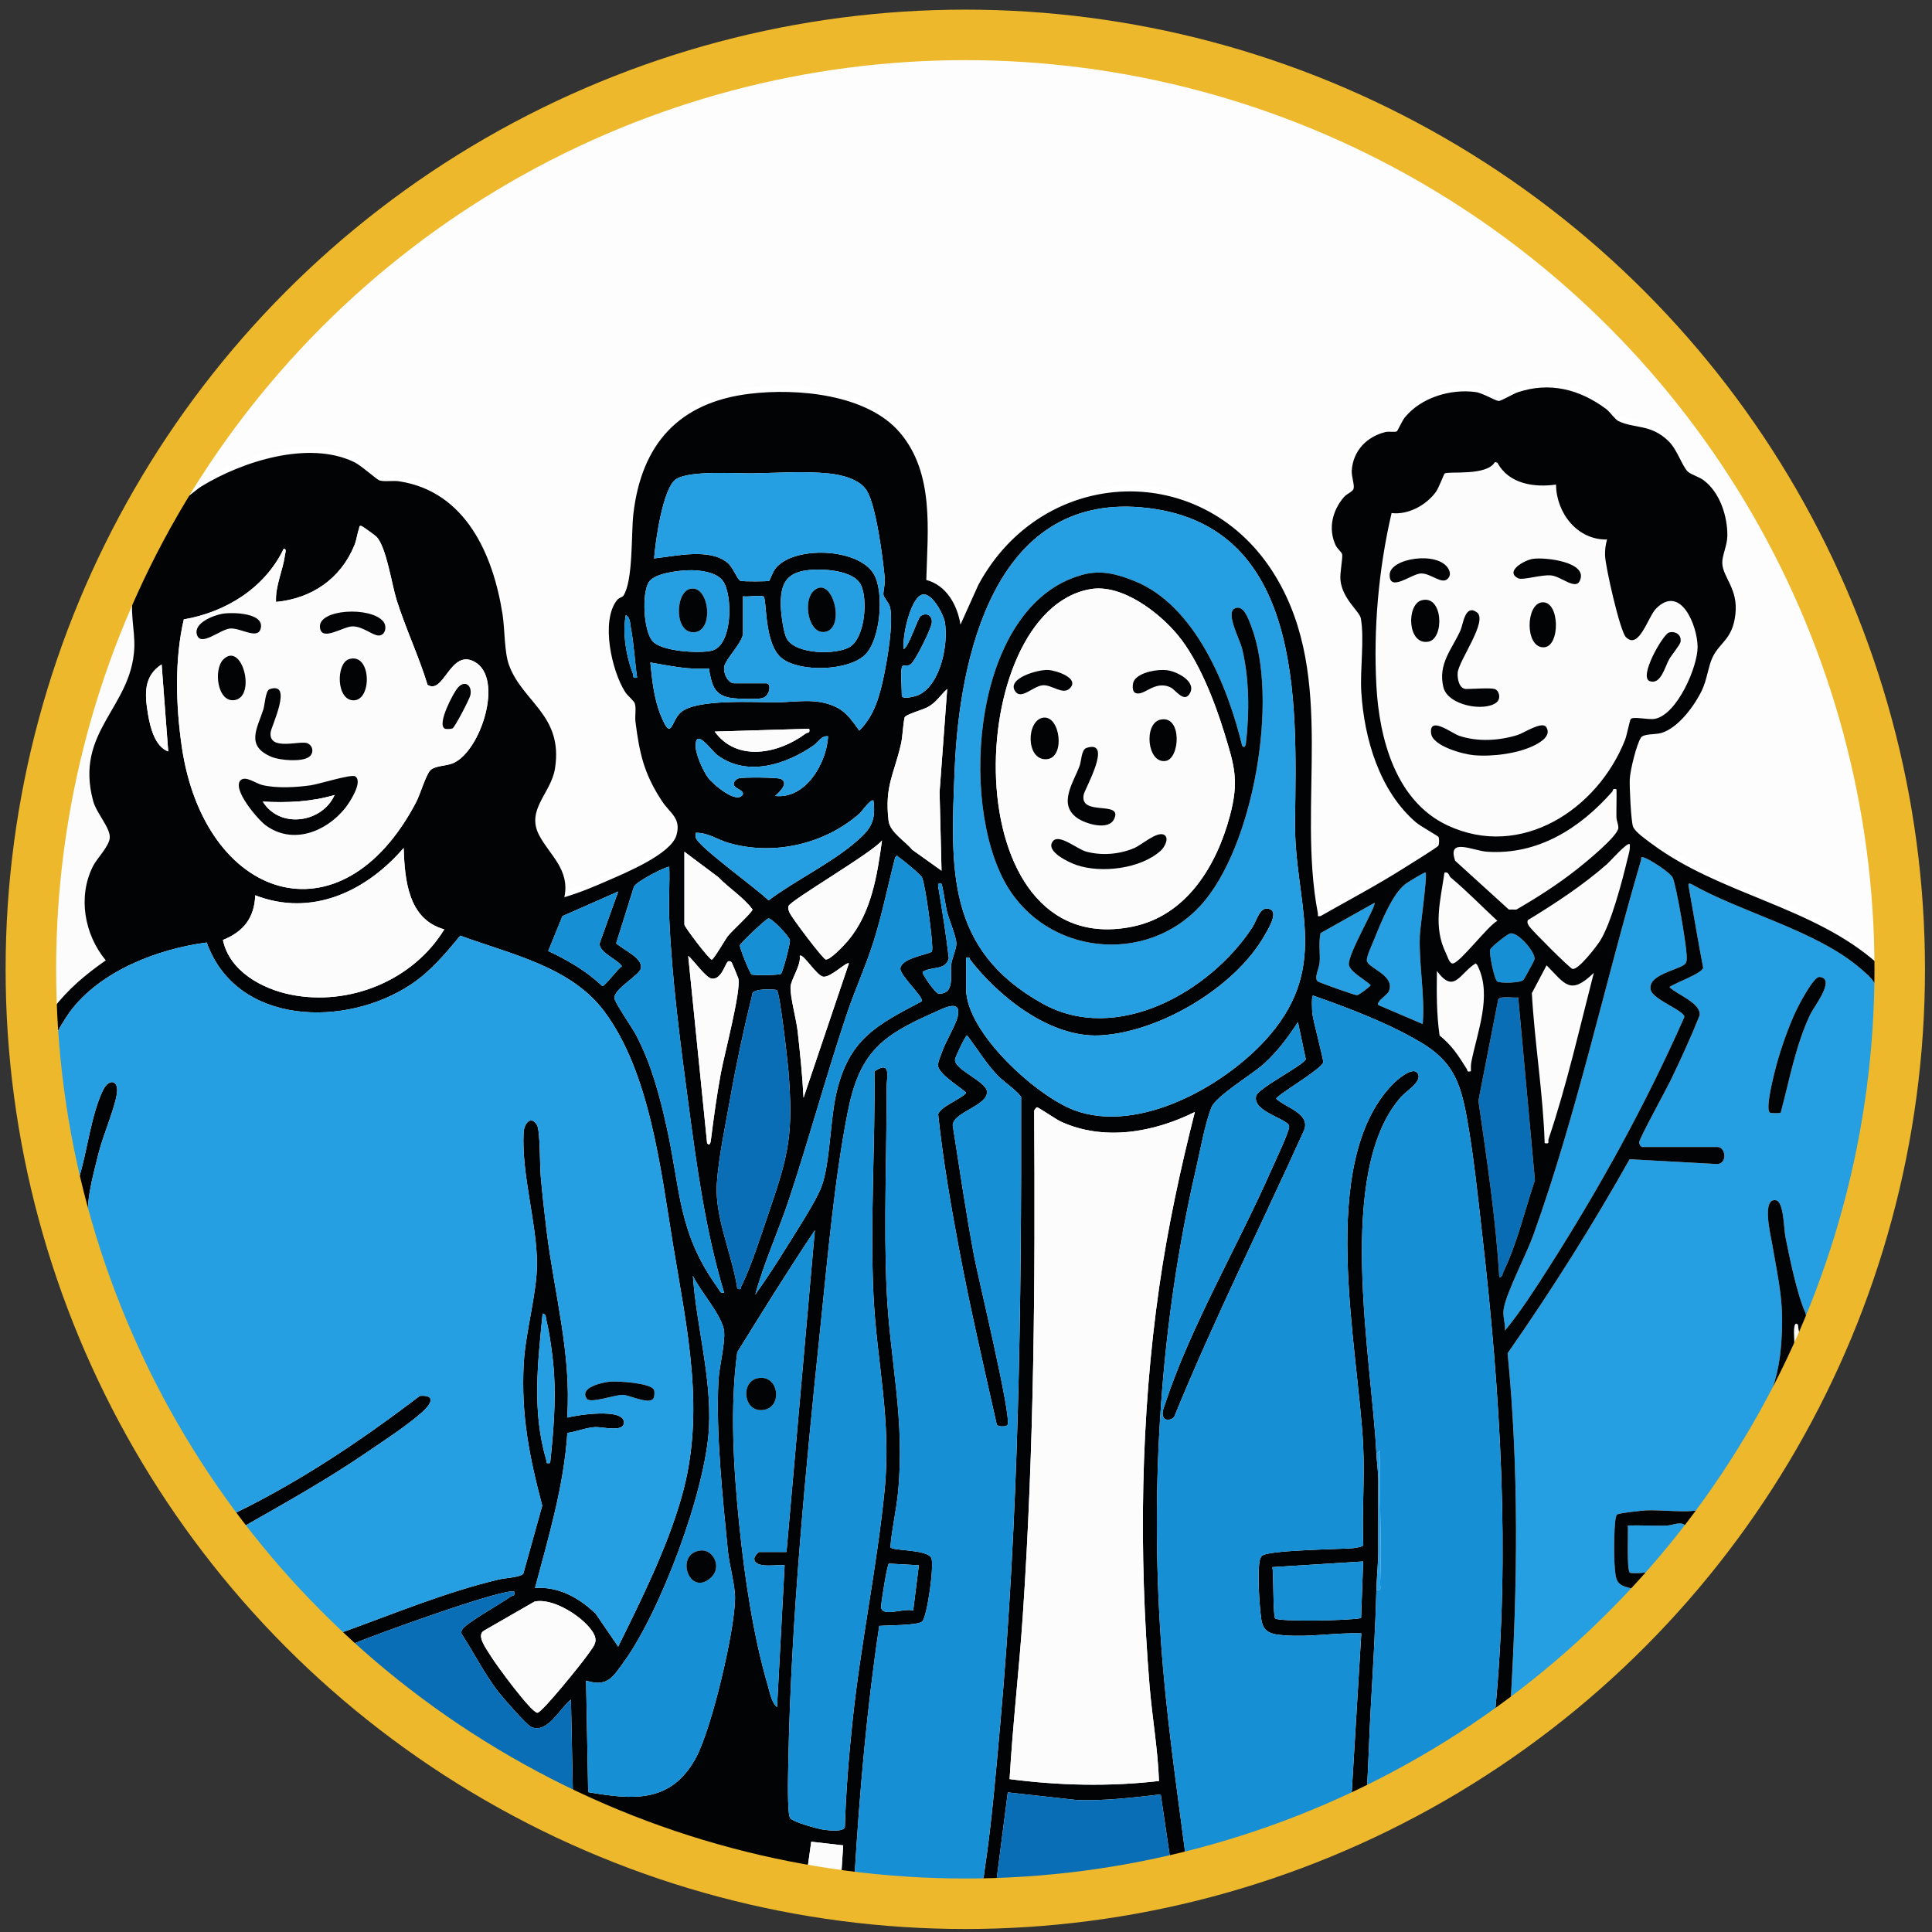 <?xml version="1.0" encoding="UTF-8"?> <svg xmlns="http://www.w3.org/2000/svg" width="306" height="306" viewBox="0 0 306 306"><rect x="0" y="0" width="306" height="306" fill="#333333" stroke="none"/><g id="a"><circle cx="152.889" cy="153.526" r="148" style="fill:#fff; stroke:#fff; stroke-miterlimit:10; stroke-width:7px;"></circle></g><g id="b"><path d="M297.354,151.59c-10.226-9.07-24.905-10.877-35.727-18.94-.81-.604-2.617-1.839-2.974-2.719-.323-.798-.583-6.4-.521-7.565.073-1.372,1.047-5.443,1.771-6.543.424-.644,2.297-.457,3.233-.736,2.681-.799,5.252-4.315,6.423-6.76.808-1.687,1.004-3.807,1.68-5.213,1.193-2.481,3.176-2.804,3.624-6.861s-1.98-5.741-2.083-8.066c-.049-1.102.775-2.828.803-4.244.062-3.142-1.185-7.014-3.803-8.916-.762-.554-2.053-.901-2.509-1.385-.916-.974-1.623-3.436-3.009-4.782-2.83-2.748-5.347-1.929-7.917-3.166-.576-.277-1.335-1.456-1.968-1.926-4.185-3.11-8.92-4.338-14.001-2.638-.664.222-2.638,1.397-3.012,1.375-.557-.033-2.511-1.265-3.668-1.416-3.982-.523-8.615.864-11.197,4.029-.42.515-1.143,2.128-1.251,2.193-.299.181-1.269-.022-1.83.118-2.942.733-5.107,2.944-5.321,6.081-.066.962.489,2.299.274,2.938-.138.41-1.08.786-1.475,1.239-1.877,2.153-2.573,5.041-1.351,7.674.249.536.924,1.039,1.021,1.401.15.562-.383,2.96-.257,4.13.324,3.019,3.023,4.921,3.227,6.047.586,3.252-.143,8.114.072,11.633.452,7.416,2.89,15.743,8.678,20.689.7.598,3.436,2.112,3.546,2.292.149.244.13,1.127-.017,1.388-.157.278-4.604,3.014-5.347,3.485-4.318,2.741-8.862,5.138-13.307,7.664-.654.093-.36-.076-.432-.451-3.361-17.524,3.022-37.16-6.656-53.293-11.205-18.677-36.834-17.767-47.114,1.285l-2.835,6.299c-.479-3.082-2.225-6.241-5.413-7.076.209-7.859,1.302-16.891-4.182-23.339-5.2-6.113-16.312-7.055-23.795-6.15-11.215,1.355-17.137,7.98-18.418,19.033-.364,3.138-.009,10.523-1.581,12.956-.128.199-.717.331-.982.658-2.652,3.269-.883,11.269,1.294,14.629.384.592,1.373,1.348,1.505,1.791.238.801-.018,1.969.099,2.898.646,5.099,1.373,8.254,4.21,12.573,1.253,1.907,3.073,2.656,2.276,5.388-.87,2.984-7.998,5.921-10.814,7.159-2.241.985-4.578,1.964-6.936,2.65.925-4.363-2.334-6.667-3.986-9.806-2.143-4.071,1.878-6.635,2.501-10.566,1.345-8.484-5.16-10.521-7.288-16.416-.745-2.063-.647-5.632-1.012-7.98-1.47-9.464-5.829-19.476-16.354-21.099-1.026-.158-2.312.104-3.15-.144-.394-.117-2.897-2.368-3.991-2.899-7.198-3.492-17.761-.114-24.225,3.853-1.064.653-2.313,2.122-3.436,1.956C49.198,43.645,83.991,18.349,123.665,10.849c72.419-13.689,142.18,25.22,165.911,95.022,5,14.707,7.606,30.15,7.777,45.718Z" style="fill:#fdfdfd;"></path><path d="M8.384,159.784c-.289-3.141-.399-6.291-.317-9.456.447-17.271,4.992-40.204,12.507-55.824.171-.356.16-.887.68-.965-.858,3.04.164,6.163.013,9.155-.477,9.456-9.491,13.153-6.511,24.18.519,1.92,2.698,4.212,2.63,5.776-.058,1.362-2.012,3.258-2.665,4.554-2.432,4.826-1.354,10.823,2.031,14.903-3.238,2.263-5.941,4.539-8.369,7.677Z" style="fill:#fcfcfc;"></path><path d="M260.074,181.666c-.223-.066-.448-.449-.452-.734-.006-.558,4.383-8.555,5.051-9.95,1.601-3.344,3.166-6.729,4.534-10.18.19-1.987-3.548-3.215-4.79-4.467.916-.669,5.12-2.129,5.344-3.051-.833-4.282-1.527-8.595-2.3-12.89-.071-.396-.072-.539.393-.389,8.154,4.627,19.866,7.349,26.948,13.493,2.588,2.245,2.671,2.664,2.567,6.148-.1,3.366-.536,7.393-.914,10.776-1.461,13.071-4.861,25.816-9.884,37.92-.766.125-.464-.072-.622-.42-1.305-2.856-2.542-8.873-3.178-12.106-.229-1.161-.238-5.48-1.475-5.714-2.324-.44-.831,5.636-.614,6.906,1.103,6.464,1.957,9.374,1.4,16.279-.639,7.912-4.126,13.018-8.374,19.495-.641.977-4.11,6.198-4.712,6.375-1.65.484-6.206-.06-8.32.065-.707.042-4.291.427-4.57.669-.549.475-.467,6.738-.386,7.883.192,2.73.207,3.302,3.005,3.883-6.183,6.271-12.371,12.568-19.46,17.837,1.093-18.375,1.328-36.8-.481-55.158,6.928-9.931,13.398-20.165,19.327-30.731l13.924.766c1.653-.204,1.209-2.705.018-2.705h-11.978ZM282.043,176.227c1.401-5.22,2.351-10.638,4.675-15.552.58-1.226,4.152-5.718,1.451-5.938-.906-.074-3.217,4.343-3.646,5.24-1.223,2.557-2.448,6.059-3.185,8.802-.304,1.131-1.826,6.945-1.006,7.449.196.12,1.517.121,1.711,0Z" style="fill:#269ee2;"></path><path d="M246.449,76.75c.049,4.512,3.382,8.806,8.084,8.697-.245.864-.344,1.647-.316,2.557.054,1.75,2.356,11.937,3.293,12.895,2.081,2.128,3.506-3.234,4.798-4.525,3.886-3.884,6.522,2.702,6.567,6.04.042,3.151-3.251,10.79-6.773,11.437-1.08.198-3.492-.451-3.836.061-.154.228-.595,2.55-.892,3.302-4.353,11.003-16.507,18.982-28.148,13.498-8.171-3.85-10.769-13.729-11.223-22.039-.496-9.078.349-18.591,2.403-27.413,2.635.32,5.471-1.247,7.006-3.329.475-.644,1.271-2.849,1.408-2.938.612-.4,6.682.45,7.944-1.81l.407.104c1.79,3.372,5.84,3.952,9.278,3.463ZM229.303,91.663c.47-.471.401-1.056.099-1.582-1.634-2.848-9.241-1.692-9.301.935-.066,2.856,3.474-.141,4.947-.189,1.59-.052,3.28,1.813,4.255.836ZM242.778,88.515c-1.397.222-4.478,2.005-2.317,3.08.71.353,3.672-.623,5.241-.454,1.546.167,3.793,2.311,4.491.898,1.498-3.031-5.522-3.825-7.415-3.524ZM225.101,95.097c-2.342.704-2.214,7.102,1.119,6.537,2.595-.44,2.362-7.584-1.119-6.537ZM244.25,95.4c-2.634.239-2.746,7.21.26,7.126,2.655-.075,2.561-7.382-.26-7.126ZM236.717,109.126c-.748-.211-3.452,0-4.492,0-1.116,0-1.421-1.629-1.353-2.544.147-1.969,4.899-8.281,3.021-9.615-1.863-1.324-2.153,1.93-2.571,2.863-1.358,3.034-3.604,5.29-2.712,9.018.693,2.895,6.537,3.941,8.426,2.399.746-.609.405-1.916-.319-2.12ZM264.33,100.188c-.939.279-4.869,7.081-3.019,7.704,1.74.586,2.363-2.229,3.054-3.464.365-.653,1.702-2.274,1.796-2.719.238-1.13-.784-1.832-1.831-1.521ZM244.907,115.166c-.639-1.012-3.552.937-4.514,1.237-2.952.922-6.337,1.126-9.285.134-1.171-.394-4.787-3.247-4.442-.371.239,1.994,5.017,3.287,6.761,3.446,2.927.266,7.121-.258,9.739-1.632.937-.492,2.572-1.498,1.741-2.814Z" style="fill:#fcfcfc;"></path><path d="M238.367,210.742c.09-1.323-.449-2.245-.172-3.613.559-2.764,3.537-8.375,4.667-11.519,6.845-19.046,11.318-39.835,17.056-59.372.084-.285-.163-.597.441-.421.899.261,4.21,2.378,4.579,3.213.582,1.313,2.143,10.542,2.194,12.209.015.486.116,1.143-.317,1.504-1.139.949-6.061,1.687-5.339,4.129.432,1.461,5.388,3.258,5.3,4.204-6.131,13.913-13.519,27.251-21.699,40.049-2.087,3.265-4.27,6.654-6.71,9.617Z" style="fill:#269ee2;"></path><path d="M240.461,157.984l2.644,28.937c-1.562,4.709-2.811,9.996-4.957,14.464-.171.356-.161.887-.681.964-.548-9.383-1.98-18.71-3.306-28.009l3.141-16.067c.408-.584,2.406-.172,3.159-.288Z" style="fill:#096eb5;"></path><path d="M256.03,125.014c.031,1.448-.031,2.906-.013,4.357.008.625.335,1.241.303,1.772-.079,1.306-5.327,5.57-6.609,6.578-2.998,2.358-6.245,4.437-9.546,6.345l-1.195-.015-8.493-7.718c-1.322-3.759,2.823-1.583,5.045-1.433,8.059.544,14.714-3.705,19.824-9.505.179-.203-.017-.576.683-.382Z" style="fill:#fcfcfc;"></path><path d="M252.435,154.089c-2.236,8.669-4.286,17.805-7.153,26.274-.157.463.266.859-.629.702-.253-7.936-1.586-15.823-2.032-23.759l2.335-4.416c2.963,3.005,3.743,4.806,7.479,1.199Z" style="fill:#fcfcfc;"></path><path d="M225.785,138.203c.331.379-.86,8.684-.909,10.028-.168,4.542.837,9.429.457,13.955l-7.032-3.006c-.371-.508,1.424-1.63,1.639-2.099,1.203-2.618-3.329-3.72-3.45-4.94-.065-.657.854-2.597,1.158-3.351,1.038-2.579,2.883-7.243,4.987-8.797.299-.221,3.027-1.931,3.15-1.79Z" style="fill:#269ee2;"></path><path d="M258.126,133.707c.102.863-.191,1.644-.385,2.459-.801,3.373-2.541,10.001-4.282,12.8-.558.897-3.49,4.731-4.405,4.491-.462-.121-6.424-6.11-6.813-6.697-.218-.329-.426-.614-.248-1.03,4.363-2.657,8.693-5.503,12.545-8.873.416-.364,3.23-3.552,3.588-3.15Z" style="fill:#fcfcfc;"></path><path d="M232.972,169.674c-.697.148-.481-.083-.671-.384-1.333-2.112-2.289-3.66-4.291-5.281-.496-3.39-.468-6.798-.424-10.22,2.763,3.729,3.565.381,6.131-1.199.281.169.355.449.479.724,2.041,4.532-.175,10.042-1.14,14.795-.105.52-.103,1.04-.084,1.564Z" style="fill:#fcfcfc;"></path><path d="M229.782,138.993c2.567,2.148,4.921,4.578,7.378,6.852-1.562.853-5.834,6.556-7.033,6.755-.552.091-.9-1.204-1.1-1.607-2.092-4.217-.878-8.332-.245-12.79.71-.175.677.521,1,.79Z" style="fill:#fcfcfc;"></path><path d="M217.7,142.999c.368.379-4.19,8.041-4.062,9.75.085,1.14,2.667,2.47,3.459,3.288.005.135-1.843,1.595-2.18,1.592-.329-.003-5.944-1.988-6.203-2.191-.642-.504.241-2.122.301-3.001.105-1.54-.198-3.124.148-4.648l8.538-4.79Z" style="fill:#269ee2;"></path><path d="M258.143,249.094c-.523-.51-.227-6.343-.316-7.479,2.043-.061,4.108.083,6.153.014,1.052-.035,2.311-.823,3.124.136l-5.816,7.062c-.374.403-3.03.38-3.145.268Z" style="fill:#269ee2;"></path><path d="M241.284,155.211c-.494.479-3.633.568-4.13.239-.469-.311-1.323-4.385-1.13-5.042.132-.447,2.75-2.475,3.163-2.561,1.27-.266,4.105,3.057,3.845,4.144-.056.233-1.616,3.093-1.748,3.221Z" style="fill:#168fd5;"></path><path d="M284.778,209.841c.063,1.271.861,2.768-.594,3.598.084-1.006-.128-2.175-.004-3.153.053-.412.208-.926.598-.446Z" style="fill:#fcfcfc;"></path><path d="M282.043,176.227c-.194.12-1.516.12-1.711,0-.82-.504.702-6.318,1.006-7.449.738-2.742,1.962-6.244,3.185-8.802.429-.897,2.74-5.314,3.646-5.24,2.701.221-.871,4.712-1.451,5.938-2.324,4.915-3.274,10.333-4.675,15.552Z" style="fill:#020304;"></path><path d="M236.717,109.126c.724.204,1.066,1.511.319,2.12-1.889,1.542-7.733.496-8.426-2.399-.892-3.728,1.354-5.984,2.712-9.018.418-.933.708-4.187,2.571-2.863,1.878,1.335-2.874,7.646-3.021,9.615-.068.915.236,2.544,1.353,2.544,1.04,0,3.743-.211,4.492,0Z" style="fill:#020304;"></path><path d="M244.907,115.166c.831,1.316-.804,2.322-1.741,2.814-2.618,1.375-6.813,1.898-9.739,1.632-1.744-.158-6.522-1.452-6.761-3.446-.345-2.877,3.271-.024,4.442.371,2.948.992,6.333.788,9.285-.134.961-.3,3.874-2.249,4.514-1.237Z" style="fill:#020304;"></path><path d="M242.778,88.515c1.894-.301,8.913.492,7.415,3.524-.698,1.413-2.945-.731-4.491-.898-1.569-.169-4.53.807-5.241.454-2.161-1.075.92-2.857,2.317-3.08Z" style="fill:#020304;"></path><path d="M229.303,91.663c-.975.977-2.665-.888-4.255-.836-1.473.048-5.013,3.045-4.947.189.061-2.627,7.668-3.783,9.301-.935.302.526.371,1.111-.099,1.582Z" style="fill:#020304;"></path><path d="M225.101,95.097c3.481-1.047,3.715,6.097,1.119,6.537-3.333.565-3.461-5.832-1.119-6.537Z" style="fill:#020304;"></path><path d="M244.25,95.4c2.821-.256,2.915,7.051.26,7.126-3.006.085-2.894-6.886-.26-7.126Z" style="fill:#020304;"></path><path d="M264.33,100.188c1.047-.311,2.069.391,1.831,1.521-.094.445-1.431,2.066-1.796,2.719-.691,1.235-1.314,4.05-3.054,3.464-1.85-.623,2.08-7.425,3.019-7.704Z" style="fill:#020304;"></path><path d="M161.703,7.616l12.086,1.242c68.833,12.653,113.15,59.77,124.052,127.998,9.844,106.465-87.23,189.157-190.868,155.693-53.16-23.055-82.086-54.44-96.887-107.528-.97-4.689-1.501-9.464-2.489-14.145.713-11.448-.953-24.06,0-35.371,1.265-15.011,4.957-35.232,12.817-48.068C50.666,38.037,85.089,16.236,140.741,7.616h20.962ZM297.354,152.59c-.171-15.568-2.777-31.011-7.777-45.718C265.846,37.07,196.084-1.839,123.665,11.85c-39.675,7.5-74.467,32.796-95.22,67.152,1.123.166,2.372-1.303,3.436-1.956,6.464-3.967,17.027-7.345,24.225-3.853,1.095.531,3.597,2.782,3.991,2.899.838.249,2.124-.014,3.15.144,10.525,1.624,14.884,11.635,16.354,21.099.365,2.348.267,5.917,1.012,7.98,2.128,5.895,8.633,7.932,7.288,16.416-.623,3.931-4.644,6.495-2.501,10.566,1.652,3.139,4.911,5.443,3.986,9.806,2.357-.686,4.694-1.665,6.936-2.65,2.817-1.238,9.944-4.176,10.814-7.159.796-2.732-1.024-3.481-2.276-5.388-2.837-4.319-3.563-7.474-4.21-12.573-.118-.929.139-2.097-.099-2.898-.132-.443-1.121-1.199-1.505-1.791-2.178-3.36-3.947-11.36-1.294-14.629.265-.327.854-.459.982-.658,1.572-2.433,1.217-9.818,1.581-12.956,1.281-11.053,7.203-17.678,18.418-19.033,7.482-.904,18.595.037,23.795,6.15,5.484,6.447,4.391,15.48,4.182,23.339,3.188.835,4.934,3.994,5.413,7.076l2.835-6.299c10.28-19.052,35.909-19.962,47.114-1.285,9.678,16.133,3.295,35.768,6.656,53.293.072.375-.222.544.432.451,4.445-2.526,8.989-4.923,13.307-7.664.743-.471,5.191-3.207,5.347-3.485.147-.261.166-1.144.017-1.388-.11-.18-2.846-1.694-3.546-2.292-5.788-4.947-8.225-13.274-8.678-20.689-.215-3.519.515-8.381-.072-11.633-.203-1.126-2.903-3.028-3.227-6.047-.125-1.17.407-3.569.257-4.13-.097-.362-.772-.865-1.021-1.401-1.222-2.633-.526-5.521,1.351-7.674.395-.453,1.336-.829,1.475-1.239.215-.638-.339-1.976-.274-2.938.214-3.137,2.379-5.348,5.321-6.081.561-.14,1.531.063,1.83-.118.108-.065.831-1.678,1.251-2.193,2.581-3.165,7.215-4.551,11.197-4.029,1.157.152,3.111,1.384,3.668,1.416.374.022,2.348-1.153,3.012-1.375,5.081-1.7,9.817-.472,14.001,2.638.633.471,1.392,1.649,1.968,1.926,2.57,1.237,5.087.418,7.917,3.166,1.386,1.346,2.093,3.808,3.009,4.782.456.485,1.747.832,2.509,1.385,2.618,1.902,3.865,5.774,3.803,8.916-.028,1.416-.852,3.142-.803,4.244.103,2.326,2.53,4.012,2.083,8.066s-2.431,4.38-3.624,6.861c-.676,1.406-.871,3.526-1.68,5.213-1.172,2.445-3.742,5.961-6.423,6.76-.935.279-2.809.093-3.233.736-.724,1.099-1.698,5.17-1.771,6.543-.062,1.165.197,6.766.521,7.565.356.88,2.163,2.115,2.974,2.719,10.822,8.063,25.501,9.87,35.727,18.94ZM246.449,76.75c-3.437.489-7.487-.091-9.278-3.463l-.407-.104c-1.262,2.259-7.332,1.41-7.944,1.81-.136.089-.933,2.294-1.408,2.938-1.535,2.082-4.371,3.65-7.006,3.329-2.054,8.822-2.899,18.335-2.403,27.413.454,8.31,3.052,18.189,11.223,22.039,11.641,5.484,23.794-2.495,28.148-13.498.298-.752.739-3.074.892-3.302.344-.512,2.755.138,3.836-.061,3.522-.647,6.815-8.286,6.773-11.437-.045-3.337-2.681-9.924-6.567-6.04-1.292,1.291-2.717,6.654-4.798,4.525-.937-.958-3.239-11.145-3.293-12.895-.028-.909.071-1.693.316-2.557-4.702.109-8.035-4.185-8.084-8.697ZM117.682,94.438v5.845c0,1.459-2.871,4.154-2.996,5.423-.096.971.584,2.521,1.649,2.521h5.091c.743,0,.575,1.978-.662,2.335-.843.243-3.968.132-4.95-.014-2.809-.419-3.081-2.213-3.55-4.689-3.223.27-6.127-.408-9.254-.928.255,2.769.594,5.8,1.65,8.388,1.724,4.224,1.581.959,3.127-.459,2.41-2.21,11.728-1.61,15.148-1.623,3.17-.012,6.312-.763,9.432.726,1.796.857,2.595,2.22,3.732,3.753,2.423-2.347,3.297-5.726,3.947-8.933.558-2.751,1.393-7.706.974-10.376-.148-.943-1.014-1.675-1.094-2.161-.084-.516.298-1.722.211-2.651-.291-3.098-1.359-11.512-2.868-13.915-1.128-1.798-3.993-2.488-5.999-2.688-4.017-.401-7.966-.085-11.93-.024-2.838.044-10.063-.493-12.256.921-2.107,1.36-3.299,10.006-3.477,12.554,3.401-.35,8.848-1.707,11.687.742.827.714,1.497,2.641,1.986,2.808.382.131,4.353.12,4.546,0,.09-.056.59-1.428.948-1.898,2.81-3.691,13.172-3.365,15.632.835,1.669,2.85,1.079,10.402-1.412,12.8-2.642,2.543-10.241,2.778-13.13.558-2.903-2.231-2.374-9.458-2.931-9.806-.441-.275-2.538.108-3.251-.042ZM153.018,151.691v4.946c0,6.872,11.053,16.892,17.073,19.18,10.335,3.928,24.334-4.044,30.994-11.832,9.712-11.357,3.844-21.074,4.026-34.039.264-18.817,1.342-47.38-24.398-49.592-23.22-1.996-28.778,23.708-29.504,41.499-.646,15.811-1.374,28.556,13.886,37.083,11.765,6.574,26.557-1.84,33.267-12.065.706-1.076,1.217-3.622,2.867-2.829,1.234.593-.428,3.216-.955,4.143-4.675,8.238-16.717,15.365-26.132,15.808-7.803.367-15.916-6.081-20.438-11.924-.194-.25.01-.544-.686-.379ZM67.721,108.474c-1.391-4.574-3.496-8.951-4.919-13.507-.77-2.465-1.62-8.413-3.203-9.983-.21-.208-2.082-1.562-2.262-1.634-.528-.21-.391.182-.475.408-.296.797-.372,1.726-.721,2.583-2.166,5.311-6.738,8.455-12.423,8.996-.134-2.554,1.082-4.929,1.416-7.427.043-.325.332-1.032-.215-.964-2.975,6.183-9.15,10.017-15.806,11.156-1.483,6.324-1.258,13.699-.326,20.123,3.528,24.313,25.195,31.624,37.144,8.789.596-1.139,1.52-4.258,2.206-4.985.736-.78,2.525-.679,3.636-1.157,4.397-1.893,8.102-13.515,3.365-16.068-3.832-2.065-4.819,5.274-7.415,3.67ZM108.945,90.322c-1.569.055-5.347.479-6.2,1.903-1.111,1.856-.807,7.557.557,9.263s7.391,2.028,9.376,1.58c3.398-.768,3.384-8.81,1.847-11.015-1.053-1.511-3.884-1.791-5.58-1.731ZM127.799,90.326c-3.492.449-4.222,2.452-4.124,5.758.034,1.153.411,4.11.936,5.058,1.405,2.54,7.817,2.595,9.946,1.344,2.44-1.433,2.914-7.513,1.809-9.814-1.164-2.423-6.187-2.652-8.567-2.346ZM8.384,159.784c2.428-3.138,5.131-5.414,8.369-7.677-3.386-4.079-4.463-10.077-2.031-14.903.653-1.297,2.607-3.192,2.665-4.554.067-1.565-2.111-3.856-2.63-5.776-2.98-11.027,6.034-14.724,6.511-24.18.151-2.992-.871-6.116-.013-9.155-.52.078-.509.608-.68.965-7.515,15.62-12.06,38.553-12.507,55.824-.082,3.166.028,6.315.317,9.456ZM142.837,105.679c-.214.812,0,3.416,0,4.496,0,.703,2.217.102,2.616-.08,3.529-1.606,4.783-8.083,4.2-11.539-.214-1.268-2.213-5.143-3.819-4.284-1.731.926-2.965,6.655-2.695,8.558.897-.603,2.219-4.947,2.678-5.257.901-.611,1.927-.132,1.755,1.135-.13.955-2.623,6.059-3.382,6.557-.457.3-1.216-.105-1.353.415ZM100.911,107.326c-.387-2.593-.491-5.274-.987-7.852-.125-.652-.094-1.749-.805-2.038-.57,2.732.075,6.639,1.118,9.232.182.453-.175.811.674.657ZM26.646,119.016l-1.045-13.786c-2.903,1.875-2.674,4.776-2.165,7.86.334,2.021,1.086,5.171,3.21,5.926ZM149.124,137.9l-.31-12.451,1.207-16.324c-1.121,1.013-1.628,2.028-3.01,2.829-.852.494-3.479,1.151-3.731,1.661-.299,1.348-.278,2.884-.578,4.217-1.061,4.718-2.618,6.639-1.969,12.131.221,1.872,2.611,3.222,3.758,4.632l4.632,3.304ZM128.162,115.422l-14.97.447c3.549,4.888,10.132,3.504,14.404.325.334-.249.746.006.566-.771ZM131.156,116.621c-1.065-.143-1.497.894-2.296,1.446-4.36,3.016-10.483,5.038-15.221,1.55-.939-.691-3.548-4.539-3.455-1.364.039,1.323,1.179,3.861,1.977,4.941.704.952,4.668,4.402,5.516,2.564.022-.724-1.344-.808-1.469-1.538-.067-.393.438-.839.786-.943.662-.199,6.142-.158,6.671.09,1.345.629-.194,2.079-.893,2.697,4.812.56,8.186-5.214,8.382-9.442ZM256.03,125.014c-.7-.194-.505.179-.683.382-5.11,5.8-11.765,10.048-19.824,9.505-2.222-.15-6.367-2.327-5.045,1.433l8.493,7.718,1.195.015c3.301-1.908,6.548-3.987,9.546-6.345,1.281-1.008,6.53-5.272,6.609-6.578.032-.531-.295-1.147-.303-1.772-.019-1.451.044-2.908.013-4.357ZM138.343,126.813c-.369-.415-1.852,1.741-2.253,2.088-5.592,4.849-13.617,6.669-20.738,4.589-1.694-.495-3.294-1.657-5.155-1.582.004.242-.043.501.002.743.252,1.372,10.006,8.353,11.526,9.959,4.296-3.212,9.911-5.862,13.928-9.351,2.281-1.981,3.097-3.219,2.69-6.447ZM139.695,133.112c-1.432,1.879-14.502,9.491-14.797,10.386-.13.393,0,.637.127.986.285.781,5.281,7.359,5.737,7.48.674.178,3.015-2.341,3.543-2.967,3.702-4.388,4.641-10.361,5.39-15.884ZM258.126,133.707c-.358-.402-3.172,2.786-3.588,3.15-3.852,3.37-8.182,6.216-12.545,8.873-.177.416.03.701.248,1.03.389.587,6.351,6.576,6.813,6.697.915.24,3.848-3.594,4.405-4.491,1.74-2.799,3.48-9.426,4.282-12.8.194-.815.487-1.597.385-2.459ZM70.369,147.199c-5.763-1.613-6.257-7.883-6.437-12.893-5.898,6.853-14.543,10.989-23.507,7.492-.128,3.576-1.855,5.77-5.117,7.079,1.031,4.945,6.193,7.754,10.794,8.669,9.261,1.842,19.324-2.26,24.267-10.347ZM108.399,134.904v11.54c0,.354,3.988,5.616,4.334,5.543.356-.076,2.076-3.12,2.559-3.738.631-.806,3.895-3.779,3.896-4.202-1.401-1.925-3.718-3.345-5.395-5.101l-5.395-4.042ZM147.585,150.75c.128-.419.064-.864.039-1.294-.117-2.01-.977-8.727-1.564-10.433-.155-.45-3.112-2.881-3.678-3.216-.277-.164-.203-.51-.598-.008-1.137,4.358-2.016,8.825-3.359,13.124-1.246,3.991-3.025,7.86-4.354,11.829-3.244,9.692-5.902,19.556-9.116,29.243-1.674,5.044-3.93,9.907-5.329,15.046,1.663-2.351,3.261-4.76,4.769-7.213,1.542-2.506,4.759-7.362,5.712-9.87,1.372-3.609,1.366-10.678,2.396-14.988,2.01-8.416,6.282-10.583,13.498-14.378.324-.675-3.498-4.106-3.4-5.205.14-1.561,3.832-2.078,4.984-2.637ZM238.367,210.742c2.44-2.964,4.622-6.352,6.71-9.617,8.18-12.798,15.567-26.137,21.699-40.049.088-.946-4.868-2.743-5.3-4.204-.722-2.442,4.2-3.18,5.339-4.129.433-.361.332-1.018.317-1.504-.05-1.667-1.612-10.895-2.194-12.209-.37-.834-3.68-2.952-4.579-3.213-.604-.175-.358.137-.441.421-5.737,19.537-10.21,40.326-17.056,59.372-1.13,3.144-4.108,8.755-4.667,11.519-.276,1.367.262,2.29.172,3.613ZM106.002,137.304c-.218-.244-5.421,2.363-5.621,3.213l-2.782,8.87c1.028,1.035,4.162,2.25,3.922,3.934-.165,1.16-4.299,3.239-4.209,4.789.037.636,2.893,4.785,3.457,5.864,2.405,4.605,3.723,9.58,4.841,14.638,2.228,10.073,1.737,16.587,8.126,25.439.271.376.304.835.951.694-2.921-9.697-4.31-19.828-5.647-29.865-1.298-9.745-2.633-19.823-3.049-29.621-.112-2.64.109-5.315.011-7.954ZM225.785,138.203c-.123-.141-2.85,1.569-3.15,1.79-2.103,1.554-3.948,6.218-4.987,8.797-.304.754-1.223,2.694-1.158,3.351.121,1.22,4.652,2.323,3.45,4.94-.215.469-2.011,1.591-1.639,2.099l7.032,3.006c.38-4.527-.626-9.413-.457-13.955.05-1.344,1.24-9.649.909-10.028ZM229.782,138.993c-.322-.27-.289-.965-1-.79-.634,4.458-1.847,8.573.245,12.79.2.403.548,1.698,1.1,1.607,1.199-.198,5.471-5.902,7.033-6.755-2.457-2.274-4.811-4.704-7.378-6.852ZM149.121,140.001c-.174-.169-.627-.22-.528.376.629,3.787,1.244,7.577,1.684,11.39-.479,2.01-2.79,1.237-4.154,2.181.007.519,2.087,3.43,2.539,3.44,2.676.061,1.78-3.043,1.993-4.617.136-1.007.835-2.467.822-3.335-.016-1.053-1.157-3.78-1.491-5.051-.191-.726-.704-4.228-.864-4.384ZM260.074,181.666h11.978c1.191,0,1.635,2.501-.018,2.705l-13.924-.766c-5.93,10.566-12.399,20.8-19.327,30.731,1.81,18.357,1.574,36.783.481,55.158,7.089-5.268,13.277-11.566,19.46-17.837-2.798-.581-2.813-1.153-3.005-3.883-.081-1.145-.164-7.408.386-7.883.279-.242,3.863-.627,4.57-.669,2.114-.124,6.67.419,8.32-.065.602-.177,4.071-5.398,4.712-6.375,4.247-6.477,7.735-11.584,8.374-19.495.558-6.905-.297-9.815-1.4-16.279-.217-1.27-1.709-7.345.614-6.906,1.237.234,1.246,4.553,1.475,5.714.636,3.233,1.873,9.251,3.178,12.106.159.348-.144.545.622.42,5.023-12.105,8.423-24.849,9.884-37.92.378-3.382.813-7.41.914-10.776.104-3.485.021-3.903-2.567-6.148-7.082-6.144-18.794-8.866-26.948-13.493-.465-.149-.464-.006-.393.389.774,4.295,1.468,8.608,2.3,12.89-.224.922-4.427,2.383-5.344,3.051,1.242,1.252,4.98,2.48,4.79,4.467-1.368,3.451-2.933,6.836-4.534,10.18-.668,1.395-5.057,9.392-5.051,9.95.003.284.229.667.452.734ZM97.918,141.202l-8.831,3.897-2.258,5.529c3.094,1.451,6.074,3.171,8.562,5.55.395.089,2.45-2.763,3.121-3.138-.804-1.167-3.526-2.086-3.557-3.59l2.963-8.247ZM217.7,142.999l-8.538,4.79c-.346,1.524-.044,3.108-.148,4.648-.06.879-.943,2.497-.301,3.001.259.203,5.874,2.188,6.203,2.191.337.003,2.185-1.457,2.18-1.592-.792-.818-3.374-2.147-3.459-3.288-.128-1.709,4.431-9.371,4.062-9.75ZM121.722,145.456c-.319.004-4.502,3.95-4.537,4.28-.043.403,1.576,4.507,1.886,4.612.469.158,4.296.113,4.613-.097.281-.186,1.521-4.877,1.425-5.338-.139-.669-2.852-3.464-3.387-3.457ZM241.284,155.211c.131-.128,1.692-2.988,1.748-3.221.26-1.087-2.575-4.41-3.845-4.144-.412.086-3.031,2.114-3.163,2.561-.193.657.661,4.732,1.13,5.042.497.329,3.636.241,4.13-.239ZM97.915,260.798c3.731-7.572,7.703-15.529,10.035-23.679,3.873-13.534.829-26.673-1.397-40.266-1.921-11.731-3.652-27.117-10.906-36.744-5.31-7.048-14.841-8.994-22.739-11.915-2.372,2.85-4.653,5.614-7.772,7.701-10.266,6.872-27.661,6.627-32.397-6.617-7.761,1.016-16.865,4.511-21.657,10.962-.569.766-2.253,3.405-2.385,4.205-.281,1.698.393,5.535.624,7.436.633,5.209,1.916,10.295,2.656,15.48.585-.105.488-.634.609-1.037,1.247-4.15,1.869-9.825,3.73-13.653.93-1.912,2.582-1.687,2.178.678-.427,2.502-2.203,6.551-2.904,9.387-.902,3.652-2.259,8.25-1.432,11.881,2.802,12.304,12.106,30.469,19.433,40.798.502.707,3.101,4.39,3.551,4.28,10.454-5.071,20.126-11.573,29.344-18.607,2.589-.198,1.836,1.266.43,2.533-2.404,2.166-6.443,4.787-9.208,6.67-6.149,4.188-12.616,7.792-19.074,11.471,4.582,6.104,9.866,11.615,15.407,16.838,8.268-2.97,16.43-6.412,25.009-8.444.996-.236,3.455-.317,3.847-.946l2.985-10.737c-2.044-7.743-3.37-14.368-2.933-22.483.269-4.991,2.124-11.288,2.104-15.876-.027-6.33-2.48-14.209-2.119-20.71.089-1.603,1.218-2.764,2.126-1.202.508.874.439,6.522.584,8.107.261,2.866.582,5.799.934,8.657,1.216,9.861,3.951,19.536,3.257,29.563,1.516-.414,8.986-1.566,8.992.749.004,1.664-3.382.668-4.648.757-1.412.099-2.908.724-4.318.92-.542,8.404-2.979,16.473-5.119,24.552,3.75-.245,6.963,1.553,9.581,4.05l3.592,5.242ZM115.292,152.292c-.448.376-1.025,2.858-2.536,2.711-.948-.092-2.914-2.944-3.756-3.613l2.993,29.674c.387.507.543-.038.595-.446.456-3.586.933-7.148,1.594-10.699.52-2.793,3.237-13.103,2.759-14.943-.051-.195-.963-2.398-1.037-2.512-.172-.266-.5-.267-.612-.173ZM134.45,152.591c-.323-.359-2.836,2.225-4.03,2.106-1.082-.108-3.263-3.822-3.753-3.305.241,1.511-1.396,3.686-1.456,4.928-.075,1.547.909,5.102,1.117,6.949.397,3.519.757,7.064.94,10.601l7.182-21.28ZM232.972,169.674c-.018-.524-.021-1.044.084-1.564.964-4.753,3.18-10.263,1.14-14.795-.124-.275-.197-.555-.479-.724-2.566,1.579-3.368,4.928-6.131,1.199-.044,3.423-.072,6.83.424,10.22,2.001,1.621,2.958,3.169,4.291,5.281.19.301-.026.533.671.384ZM252.435,154.089c-3.736,3.607-4.516,1.806-7.479-1.199l-2.335,4.416c.446,7.937,1.779,15.823,2.032,23.759.895.156.472-.239.629-.702,2.866-8.469,4.917-17.605,7.153-26.274ZM123.042,156.818c-.161-.137-3.981-.363-3.889.69-1.327,5.387-2.506,10.843-3.472,16.308-.739,4.176-1.895,9.606-2.151,13.732-.328,5.298,2.506,11.352,3.256,16.6.78.136.464-.11.625-.427,1.608-3.171,3.264-8.5,4.47-12.008,3.111-9.052,3.775-12.367,2.987-22.186-.118-1.474-1.337-12.294-1.826-12.709ZM218.001,251.808c-.164,6.302-.539,12.449-.895,18.738-.24,4.24-.342,8.498-.6,12.735,4.299-1.96,8.519-4.291,12.551-6.768,1.2-.737,7.51-4.608,7.75-5.432,2.424-25.166.816-50.429-2.038-75.473-.689-6.048-1.391-12.859-2.48-18.8-1-5.458-2.286-8.753-7.198-11.679-5.164-3.076-11.447-5.459-17.116-7.447-.285-.009-.161,2.414-.117,2.816.142,1.305,1.813,7.358,1.716,7.768-.255,1.08-7.453,5.249-7.436,5.757,1.523,1.456,5.457,2.313,4.406,5.004-6.837,15.136-14.281,29.984-20.564,45.371-.357.493-1.315.675-1.682.149-.362-.757.002-1.478.237-2.196,3.945-12.063,11.567-25.106,16.753-36.885.57-1.294,2.837-6.034,2.895-7.008.075-1.254-5.923-2.304-5.224-4.908.325-1.212,7.712-4.948,7.852-5.807l-1.233-5.859c-1.6,2.429-3.221,4.637-5.384,6.601-1.889,1.716-7.598,5.077-8.335,6.944-1.013,2.566-1.804,6.993-2.458,9.83-5.59,24.243-7.222,49.662-5.533,74.489.774,11.381,2.421,22.731,3.893,34.027,9.018-2.366,17.902-5.298,26.299-9.343l1.549-25.731c-4.037-.139-8.098.624-12.14.312-1.99-.153-3.396-.348-3.705-2.586-.293-2.118-.57-6.617-.332-8.671.051-.44.125-1.032.452-1.346.939-.902,12.161-1.024,14.373-1.2.298-.024,1.595-.21,1.668-.481-.227-5.256.245-10.603-.021-15.849-.803-15.806-7.361-44.676,4.641-57.11.615-.637,3.21-3.015,4.006-1.754.788,1.249-1.836,2.798-2.645,3.715-10.483,11.875-4.657,41.352-3.902,56.494.061,1.22.299,3.067.299,4.047v11.391c0,1.763-.248,4.18-.299,6.145ZM240.461,157.984c-.752.116-2.751-.295-3.159.288l-3.141,16.067c1.326,9.3,2.759,18.626,3.306,28.009.52-.078.51-.608.681-.964,2.146-4.468,3.394-9.755,4.957-14.464l-2.644-28.937ZM157.88,225.66c-2.064-9.225-4.218-18.453-5.965-27.751-1.33-7.079-2.576-14.294-3.327-21.425.367-1.222,3.52-2.352,4.426-3.36.01-.357-4.208-2.793-4.435-4.261-.092-.594.413-1.638.624-2.258.545-1.602,2.207-4.322,2.487-5.616.631-2.916-2.381-1.217-3.664-.658-8.607,3.747-11.94,6.532-13.777,15.885-2.09,10.639-3.156,22.908-4.286,33.779-2.342,22.539-4.689,46.631-5.104,69.229-.027,1.445-.21,8.034.288,8.729.466.65,4.391,1.725,5.341,1.848.744.097,3.061.394,3.325-.415.171-5.695.642-11.38,1.242-17.041,1.283-12.094,3.864-24.301,5.051-36.31,1.121-11.349-1.269-20.207-1.772-31.125-.533-11.561.3-23.629.162-35.233,2.754-1.855,1.926,1.014,1.931,2.534.034,10.524-.477,21.668.004,32.099.52,11.292,2.947,20.331,1.806,32.058-.282,2.896-.974,5.76-1.215,8.663.18.652,5.628.298,6.462,1.678.554.917-.616,9.353-1.427,10.116-.673.633-5.581.587-6.796.694-1.973,13.106-3.106,26.314-3.909,39.551l19.618,1.202c.867-.056.888-1.495,1.008-2.288,1.093-7.257,1.773-15.394,2.431-22.745,2.965-33.093,3.391-66.277,3.32-99.525-.959-1.254-2.599-2.216-3.77-3.434-1.824-1.897-3.183-4.223-4.788-6.292-.268.004-1.836,3.359-1.902,3.816-.224,1.537,4.891,3.472,5.054,5.031.239,2.28-5.311,3.257-5.425,5.382,1.094,6.969,2.109,13.961,3.416,20.891.62,3.287,5.982,25.437,5.259,26.583-.182.289-1.387.332-1.689-.031ZM183.565,282.085c-.178-5.053-1.085-10.092-1.497-15.141-1.707-20.923-1.444-42.426,1.545-63.196,1.339-9.305,3.324-18.535,5.633-27.631-6.514,3.25-14.424,4.666-21.263,1.51-.709-.327-3.52-2.262-3.737-2.249-.122.008-.533.485-.449.737.185,26.623-.006,53.203-1.799,79.736-.584,8.649-1.595,17.278-2.094,25.933,7.876,1.023,15.761,1.21,23.66.3ZM124.57,245.813l4.489-50.958c-4.228,6.314-8.267,12.843-12.289,19.32-1.188,8.786-.582,18.414.316,27.288.83,8.197,2.198,17.57,4.513,25.458.318,1.085.608,2.748,1.47,3.471l1.202-22.483c-1.065-.161-4.814.616-4.801-1.047.002-.326.603-1.05.757-1.05h4.342ZM93.16,283.85c7.135,1.241,13.061,1.727,16.977-5.273,2.536-4.533,6.237-20.239,6.283-25.42.019-2.13-.908-5.228-1.131-7.496-.817-8.306-1.934-18.742-1.497-26.972.12-2.258,1.069-5.8.899-7.793-.209-2.447-3.865-6.461-4.946-8.845.562,8.034,2.966,16.005,2.544,24.126-.517,9.953-7.647,29.033-13.528,37.117-1.773,2.436-2.553,3.906-5.932,2.903l.331,17.654ZM87.136,231.723c.502-4.693.908-9.508.613-14.25-.138-2.221-.674-6.251-1.212-8.379-.105-.417.008-.934-.594-1.051-.766,7.892-1.699,15.485.588,23.241.129.436-.173.527.605.438ZM284.778,209.841c-.39-.48-.545.034-.598.446-.125.978.088,2.147.004,3.153,1.455-.831.657-2.327.594-3.598ZM258.143,249.094c.115.112,2.771.135,3.145-.268l5.816-7.062c-.814-.958-2.072-.171-3.124-.136-2.045.069-4.11-.075-6.153-.014.089,1.136-.207,6.969.316,7.479ZM215.906,247.31l-14.377.899c.218,1.209.081,7.607.432,8.114.388.56,12.011.369,13.613-.049l.332-8.964ZM145.534,247.911l-4.753-.26c-.288.186-1.184,5.976-1.222,6.75-.093,1.913,3.725.181,5.072.702l.903-7.192ZM81.447,252.109c-1.057-.825-22.666,6.995-25.451,8.24,8.379,7.951,18.073,14.805,28.246,20.286.786.424,6.184,3.258,6.488,2.945l-.301-14.387c-1.743,1.328-3.685,5.453-6.281,4.339-.73-.313-4.509-4.643-5.219-5.564-2.211-2.867-3.852-6.163-5.822-9.191-.115-.254-.006-.44.095-.666.413-.928,6.315-4.221,7.68-5.231.337-.249.745.004.565-.772ZM84.655,253.67l-7.986,4.593c-1.332.739.445,2.987,1.059,4.013.783,1.307,6.52,9.153,7.422,8.994.803-.142,7.085-7.946,7.927-9.171,1.006-1.463,1.86-2.118.649-3.847-1.601-2.286-6.189-5.234-9.071-4.582ZM183.84,284.205c-4.421.507-8.846,1.05-13.316.888l-10.905-1.205-1.811,14.083c9.263-.49,18.502-1.526,27.53-3.618l-1.498-10.148ZM133.55,292.278l-5.063-.581-.625,4.476,5.392.6.296-4.495Z" style="fill:#020304;"></path><path d="M149.124,137.9l-4.632-3.304c-1.147-1.409-3.536-2.76-3.758-4.632-.65-5.492.907-7.414,1.969-12.131.3-1.333.279-2.869.578-4.217.251-.51,2.879-1.168,3.731-1.661,1.382-.801,1.889-1.816,3.01-2.829l-1.207,16.324.31,12.451Z" style="fill:#fcfcfc;"></path><path d="M117.682,94.438c.714.15,2.811-.233,3.251.042.558.348.029,7.575,2.931,9.806,2.889,2.22,10.488,1.985,13.13-.558,2.491-2.398,3.081-9.95,1.412-12.8-2.46-4.2-12.822-4.527-15.632-.835-.358.47-.858,1.842-.948,1.898-.193.121-4.164.132-4.546,0-.489-.168-1.158-2.095-1.986-2.808-2.839-2.449-8.286-1.092-11.687-.742.178-2.549,1.37-11.194,3.477-12.554,2.192-1.415,9.418-.877,12.256-.921,3.963-.061,7.912-.377,11.93.024,2.006.2,4.87.89,5.999,2.688,1.508,2.403,2.577,10.817,2.868,13.915.087.929-.295,2.135-.211,2.651.079.486.946,1.218,1.094,2.161.418,2.671-.416,7.625-.974,10.376-.65,3.207-1.524,6.586-3.947,8.933-1.136-1.533-1.936-2.896-3.732-3.753-3.12-1.489-6.262-.738-9.432-.726-3.42.013-12.738-.587-15.148,1.623-1.546,1.418-1.403,4.683-3.127.459-1.056-2.588-1.395-5.619-1.65-8.388,3.127.519,6.03,1.197,9.254.928.469,2.476.741,4.27,3.55,4.689.982.147,4.106.258,4.95.014,1.237-.357,1.405-2.335.662-2.335h-5.091c-1.064,0-1.745-1.55-1.649-2.521.126-1.269,2.996-3.964,2.996-5.423v-5.845Z" style="fill:#269ee2;"></path><path d="M93.16,283.85l-.331-17.654c3.379,1.003,4.16-.466,5.932-2.903,5.881-8.084,13.011-27.164,13.528-37.117.422-8.12-1.982-16.091-2.544-24.126,1.081,2.384,4.737,6.398,4.946,8.845.17,1.994-.779,5.535-.899,7.793-.438,8.23.679,18.666,1.497,26.972.223,2.268,1.15,5.366,1.131,7.496-.046,5.181-3.747,20.888-6.283,25.42-3.917,7-9.842,6.514-16.977,5.273ZM111.02,245.569c-4.249.376-1.894,7.491,1.584,4.302,1.815-1.663.358-4.474-1.584-4.302Z" style="fill:#168fd5;"></path><path d="M124.57,245.813h-4.342c-.154,0-.755.724-.757,1.05-.013,1.663,3.736.887,4.801,1.047l-1.202,22.483c-.862-.723-1.152-2.386-1.47-3.471-2.315-7.888-3.684-17.26-4.513-25.458-.898-8.874-1.504-18.502-.316-27.288,4.021-6.477,8.06-13.007,12.289-19.32l-4.489,50.958ZM119.998,218.287c-2.736.568-2.269,5.362.801,5.043,3.289-.341,2.58-5.745-.801-5.043Z" style="fill:#168fd5;"></path><path d="M123.042,156.818c.489.415,1.708,11.235,1.826,12.709.788,9.819.124,13.133-2.987,22.186-1.206,3.508-2.862,8.836-4.47,12.008-.161.318.156.563-.625.427-.75-5.248-3.584-11.302-3.256-16.6.255-4.125,1.412-9.555,2.151-13.732.967-5.465,2.145-10.922,3.472-16.308-.092-1.053,3.728-.827,3.889-.69Z" style="fill:#096eb5;"></path><path d="M106.002,137.304c.099,2.64-.123,5.315-.011,7.954.417,9.798,1.751,19.875,3.049,29.621,1.337,10.037,2.726,20.168,5.647,29.865-.647.142-.68-.318-.951-.694-6.389-8.852-5.898-15.365-8.126-25.439-1.119-5.058-2.437-10.033-4.841-14.638-.564-1.079-3.42-5.229-3.457-5.864-.09-1.55,4.044-3.629,4.209-4.789.24-1.684-2.895-2.899-3.922-3.934l2.782-8.87c.2-.85,5.402-3.458,5.621-3.213Z" style="fill:#168fd5;"></path><path d="M147.585,150.75c-1.152.559-4.845,1.077-4.984,2.637-.098,1.099,3.724,4.53,3.4,5.205-7.216,3.795-11.488,5.961-13.498,14.378-1.029,4.309-1.024,11.379-2.396,14.988-.953,2.508-4.17,7.363-5.712,9.87-1.509,2.453-3.106,4.863-4.769,7.213,1.399-5.139,3.655-10.002,5.329-15.046,3.214-9.687,5.872-19.551,9.116-29.243,1.328-3.969,3.107-7.838,4.354-11.829,1.343-4.299,2.222-8.766,3.359-13.124.394-.502.321-.155.598.008.566.335,3.523,2.766,3.678,3.216.588,1.707,1.447,8.423,1.564,10.433.025.43.09.875-.039,1.294Z" style="fill:#168fd5;"></path><path d="M84.655,253.67c2.882-.652,7.469,2.296,9.071,4.582,1.211,1.729.357,2.384-.649,3.847-.842,1.225-7.123,9.029-7.927,9.171-.901.159-6.639-7.687-7.422-8.994-.614-1.025-2.391-3.273-1.059-4.013l7.986-4.593Z" style="fill:#fcfcfc;"></path><path d="M138.343,126.813c.407,3.228-.409,4.466-2.69,6.447-4.017,3.488-9.632,6.138-13.928,9.351-1.52-1.606-11.274-8.587-11.526-9.959-.044-.242.002-.5-.002-.743,1.861-.076,3.46,1.087,5.155,1.582,7.122,2.08,15.146.26,20.738-4.589.401-.348,1.884-2.503,2.253-2.088Z" style="fill:#269ee2;"></path><path d="M139.695,133.112c-.749,5.523-1.687,11.496-5.39,15.884-.528.626-2.869,3.145-3.543,2.967-.456-.12-5.451-6.699-5.737-7.48-.127-.348-.257-.592-.127-.986.295-.895,13.365-8.507,14.797-10.386Z" style="fill:#fcfcfc;"></path><path d="M108.945,90.322c1.696-.06,4.527.22,5.58,1.731,1.537,2.205,1.551,10.247-1.847,11.015-1.985.449-8.012.126-9.376-1.58s-1.668-7.406-.557-9.263c.853-1.425,4.631-1.848,6.2-1.903ZM109.213,93.292c-2.318.681-2.427,7.135.802,6.841,3.202-.291,2.259-7.74-.802-6.841Z" style="fill:#269ee2;"></path><path d="M127.799,90.326c2.38-.306,7.403-.077,8.567,2.346,1.105,2.3.631,8.38-1.809,9.814-2.129,1.251-8.541,1.195-9.946-1.344-.525-.948-.902-3.905-.936-5.058-.098-3.306.633-5.309,4.124-5.758ZM128.838,93.617c-1.72,1.638-.784,6.859,1.803,6.468,3.45-.522,1.158-9.288-1.803-6.468Z" style="fill:#269ee2;"></path><path d="M115.292,152.292c.112-.094.44-.093.612.173.074.114.986,2.317,1.037,2.512.479,1.839-2.239,12.15-2.759,14.943-.661,3.551-1.139,7.113-1.594,10.699-.052.408-.208.952-.595.446l-2.993-29.674c.842.669,2.808,3.521,3.756,3.613,1.51.146,2.087-2.336,2.536-2.711Z" style="fill:#fcfcfc;"></path><path d="M108.399,134.904l5.395,4.042c1.677,1.756,3.994,3.176,5.395,5.101-.001.423-3.266,3.396-3.896,4.202-.484.618-2.203,3.663-2.559,3.738-.346.073-4.334-5.189-4.334-5.543v-11.54Z" style="fill:#fcfcfc;"></path><path d="M134.45,152.591l-7.182,21.28c-.182-3.537-.543-7.083-.94-10.601-.208-1.847-1.193-5.402-1.117-6.949.061-1.242,1.698-3.417,1.456-4.928.49-.517,2.67,3.197,3.753,3.305,1.193.119,3.707-2.465,4.03-2.106Z" style="fill:#fcfcfc;"></path><path d="M97.918,141.202l-2.963,8.247c.03,1.504,2.753,2.423,3.557,3.59-.671.375-2.725,3.228-3.121,3.138-2.488-2.379-5.467-4.098-8.562-5.55l2.258-5.529,8.831-3.897Z" style="fill:#168fd5;"></path><path d="M131.156,116.621c-.196,4.228-3.57,10.002-8.382,9.442.7-.618,2.238-2.068.893-2.697-.53-.248-6.01-.288-6.671-.09-.348.104-.853.55-.786.943.125.73,1.491.814,1.469,1.538-.848,1.839-4.813-1.612-5.516-2.564-.798-1.079-1.939-3.618-1.977-4.941-.093-3.175,2.516.672,3.455,1.364,4.737,3.488,10.86,1.467,15.221-1.55.798-.552,1.231-1.588,2.296-1.446Z" style="fill:#269ee2;"></path><path d="M142.837,105.679c.137-.519.896-.114,1.353-.415.759-.498,3.252-5.602,3.382-6.557.172-1.267-.854-1.746-1.755-1.135-.458.311-1.78,4.654-2.678,5.257-.27-1.903.964-7.631,2.695-8.558,1.606-.859,3.605,3.016,3.819,4.284.582,3.457-.671,9.933-4.2,11.539-.399.182-2.616.783-2.616.08,0-1.08-.214-3.685,0-4.496Z" style="fill:#269ee2;"></path><path d="M121.722,145.456c.535-.007,3.249,2.788,3.387,3.457.095.461-1.144,5.151-1.425,5.338-.317.21-4.144.255-4.613.097-.31-.105-1.929-4.209-1.886-4.612.035-.33,4.218-4.276,4.537-4.28Z" style="fill:#168fd5;"></path><path d="M128.162,115.422c.18.777-.231.523-.566.771-4.273,3.179-10.855,4.563-14.404-.325l14.97-.447Z" style="fill:#fcfcfc;"></path><path d="M100.911,107.326c-.849.154-.491-.204-.674-.657-1.043-2.593-1.688-6.5-1.118-9.232.711.289.679,1.386.805,2.038.496,2.578.599,5.258.987,7.852Z" style="fill:#168fd5;"></path><path d="M111.02,245.569c1.942-.172,3.399,2.639,1.584,4.302-3.478,3.188-5.833-3.926-1.584-4.302Z" style="fill:#020304;"></path><path d="M119.998,218.287c3.382-.702,4.091,4.702.801,5.043-3.07.318-3.537-4.475-.801-5.043Z" style="fill:#020304;"></path><path d="M109.213,93.292c3.06-.899,4.004,6.55.802,6.841-3.229.294-3.12-6.161-.802-6.841Z" style="fill:#020304;"></path><path d="M128.838,93.617c2.961-2.82,5.253,5.946,1.803,6.468-2.586.391-3.523-4.83-1.803-6.468Z" style="fill:#020304;"></path><path d="M26.646,119.016c-2.124-.755-2.877-3.905-3.21-5.926-.509-3.084-.738-5.984,2.165-7.86l1.045,13.786Z" style="fill:#fcfcfc;"></path><path d="M97.915,260.798l-3.592-5.242c-2.618-2.497-5.831-4.295-9.581-4.05,2.14-8.079,4.577-16.148,5.119-24.552,1.41-.196,2.906-.821,4.318-.92,1.266-.089,4.652.908,4.648-.757-.005-2.315-7.476-1.163-8.992-.749.694-10.027-2.042-19.702-3.257-29.563-.352-2.858-.673-5.791-.934-8.657-.144-1.585-.075-7.232-.584-8.107-.908-1.562-2.037-.401-2.126,1.202-.36,6.501,2.093,14.38,2.119,20.71.02,4.588-1.835,10.885-2.104,15.876-.438,8.115.889,14.74,2.933,22.483l-2.985,10.737c-.391.628-2.851.71-3.847.946-8.579,2.033-16.741,5.474-25.009,8.444-5.541-5.223-10.824-10.734-15.407-16.838,6.458-3.679,12.925-7.283,19.074-11.471,2.764-1.883,6.803-4.504,9.208-6.67,1.406-1.267,2.159-2.731-.43-2.533-9.218,7.034-18.89,13.536-29.344,18.607-.45.11-3.049-3.573-3.551-4.28-7.327-10.329-16.632-28.494-19.433-40.798-.827-3.631.53-8.229,1.432-11.881.701-2.836,2.477-6.885,2.904-9.387.404-2.365-1.249-2.59-2.178-.678-1.861,3.828-2.483,9.503-3.73,13.653-.121.402-.024.931-.609,1.037-.739-5.185-2.022-10.271-2.656-15.48-.231-1.901-.905-5.739-.624-7.436.132-.8,1.817-3.439,2.385-4.205,4.792-6.451,13.896-9.946,21.657-10.962,4.736,13.245,22.131,13.49,32.397,6.617,3.118-2.088,5.4-4.851,7.772-7.701,7.898,2.921,17.428,4.867,22.739,11.915,7.254,9.627,8.985,25.013,10.906,36.744,2.226,13.593,5.269,26.733,1.397,40.266-2.332,8.149-6.304,16.107-10.035,23.679ZM103.558,220.08c-.639-1.045-5.735-1.368-6.984-1.242-1.148.116-4.917.915-3.62,2.714.558.774,4.456-.659,5.699-.63,1.083.026,4.462,1.746,4.912.417.097-.287.141-1.017-.007-1.259Z" style="fill:#269ee2;"></path><path d="M81.447,252.109c.179.776-.229.523-.565.772-1.365,1.009-7.267,4.303-7.68,5.231-.101.227-.209.412-.095.666,1.97,3.027,3.611,6.323,5.822,9.191.71.921,4.489,5.251,5.219,5.564,2.596,1.114,4.539-3.011,6.281-4.339l.301,14.387c-.304.313-5.702-2.521-6.488-2.945-10.173-5.481-19.867-12.335-28.246-20.286,2.785-1.245,24.393-9.065,25.451-8.24Z" style="fill:#096eb5;"></path><path d="M87.136,231.723c-.778.089-.476-.002-.605-.438-2.288-7.756-1.354-15.35-.588-23.241.602.116.489.634.594,1.051.538,2.128,1.074,6.158,1.212,8.379.295,4.742-.111,9.556-.613,14.25Z" style="fill:#269ee2;"></path><path d="M103.558,220.08c.148.242.105.972.007,1.259-.451,1.329-3.829-.391-4.912-.417-1.243-.03-5.141,1.404-5.699.63-1.297-1.799,2.472-2.598,3.62-2.714,1.249-.126,6.345.198,6.984,1.242Z" style="fill:#020304;"></path><path d="M67.721,108.474c2.596,1.604,3.583-5.735,7.415-3.67,4.738,2.553,1.033,14.175-3.365,16.068-1.111.478-2.899.377-3.636,1.157-.686.727-1.611,3.847-2.206,4.985-11.949,22.835-33.615,15.524-37.144-8.789-.932-6.424-1.156-13.799.326-20.123,6.656-1.139,12.83-4.973,15.806-11.156.547-.068.259.639.215.964-.334,2.498-1.549,4.873-1.416,7.427,5.685-.541,10.257-3.685,12.423-8.996.349-.857.425-1.786.721-2.583.084-.226-.053-.617.475-.408.18.072,2.052,1.426,2.262,1.634,1.582,1.57,2.433,7.518,3.203,9.983,1.423,4.556,3.528,8.933,4.919,13.507ZM60.695,98.42c-2.023-2.409-10.261-1.948-10.025.914.198,2.392,3.641-.122,5.173-.125,1.653-.003,3.181,1.462,4.152,1.447,1.043-.016,1.355-1.456.7-2.236ZM35.253,97.206c-1.405.24-4.618,1.445-4.062,3.313.59,1.983,3.623-.798,5.221-.967,1.628-.172,4.337,1.785,4.856.069.778-2.575-4.474-2.678-6.014-2.415ZM35.407,104.408c-1.662,1.584-.976,6.971,1.798,6.469,3.386-.613,1.144-9.273-1.798-6.469ZM55.309,104.389c-2.151.646-2.073,6.71.813,6.529,2.846-.178,2.659-7.572-.813-6.529ZM70.408,115.379c.223.14.986.095,1.256-.008.354-.134,2.715-4.671,2.837-5.268.326-1.601-.932-2.469-2.038-1.127-.702.851-3.243,5.658-2.055,6.402ZM42.705,109.157c-.662.231-.753,2.454-.994,3.206-.978,3.041-2.857,5.776,1.297,7.514,1.338.56,4.776.834,5.926.017.775-.55.715-1.726-.208-2.163-1.123-.531-6.263,1.332-5.856-1.781.121-.93,3.611-8.109-.164-6.793ZM56.251,122.957c-.61-.384-5.766,1.242-7.03,1.421-2.335.33-5.386.508-7.676-.041-1.045-.25-2.663-1.534-3.445-.748-1.386,1.391,2.72,6.199,3.969,7.118,4.272,3.141,9.551,1.059,12.58-2.694.678-.84,2.923-4.225,1.601-5.057Z" style="fill:#fcfcfc;"></path><path d="M70.369,147.199c-4.943,8.087-15.006,12.189-24.267,10.347-4.6-.915-9.763-3.724-10.794-8.669,3.261-1.309,4.988-3.503,5.117-7.079,8.964,3.497,17.609-.638,23.507-7.492.181,5.01.674,11.28,6.437,12.893Z" style="fill:#fcfcfc;"></path><path d="M56.251,122.957c1.321.832-.923,4.217-1.601,5.057-3.029,3.753-8.308,5.835-12.58,2.694-1.25-.919-5.355-5.727-3.969-7.118.783-.786,2.4.498,3.445.748,2.29.548,5.341.371,7.676.041,1.263-.179,6.42-1.805,7.03-1.421ZM52.998,125.913c-3.706,1.094-7.546,1.262-11.376,1.046,2.686,4.366,9.397,3.389,11.376-1.046Z" style="fill:#020304;"></path><path d="M42.705,109.157c3.775-1.316.286,5.863.164,6.793-.407,3.113,4.733,1.25,5.856,1.781.924.437.984,1.612.208,2.163-1.15.816-4.588.542-5.926-.017-4.154-1.738-2.275-4.472-1.297-7.514.242-.752.332-2.975.994-3.206Z" style="fill:#020304;"></path><path d="M35.253,97.206c1.54-.263,6.793-.16,6.014,2.415-.519,1.716-3.227-.241-4.856-.069-1.598.169-4.63,2.95-5.221.967-.556-1.868,2.657-3.073,4.062-3.313Z" style="fill:#020304;"></path><path d="M60.695,98.42c.656.781.344,2.22-.7,2.236-.971.015-2.499-1.45-4.152-1.447-1.532.003-4.976,2.517-5.173.125-.236-2.862,8.001-3.323,10.025-.914Z" style="fill:#020304;"></path><path d="M35.407,104.408c2.942-2.805,5.185,5.855,1.798,6.469-2.775.503-3.46-4.885-1.798-6.469Z" style="fill:#020304;"></path><path d="M55.309,104.389c3.472-1.043,3.658,6.351.813,6.529-2.886.181-2.964-5.883-.813-6.529Z" style="fill:#020304;"></path><path d="M70.408,115.379c-1.188-.745,1.353-5.551,2.055-6.402,1.106-1.342,2.364-.474,2.038,1.127-.121.596-2.483,5.134-2.837,5.268-.271.103-1.034.148-1.256.008Z" style="fill:#020304;"></path><path d="M52.998,125.913c-1.979,4.436-8.69,5.412-11.376,1.046,3.83.216,7.67.048,11.376-1.046Z" style="fill:#fcfcfc;"></path><path d="M218.001,230.226c-.755-15.142-6.581-44.62,3.902-56.494.809-.917,3.433-2.466,2.645-3.715-.795-1.261-3.391,1.117-4.006,1.754-12.001,12.434-5.444,41.304-4.641,57.11.267,5.246-.206,10.593.021,15.849-.073.271-1.37.457-1.668.481-2.211.176-13.433.298-14.373,1.2-.327.314-.401.906-.452,1.346-.238,2.054.039,6.552.332,8.671.309,2.238,1.715,2.433,3.705,2.586,4.042.312,8.104-.451,12.14-.312l-1.549,25.731c-8.397,4.045-17.28,6.977-26.299,9.343-1.472-11.296-3.119-22.647-3.893-34.027-1.689-24.828-.058-50.246,5.533-74.489.654-2.836,1.445-7.264,2.458-9.83.737-1.867,6.446-5.229,8.335-6.944,2.163-1.964,3.784-4.172,5.384-6.601l1.233,5.859c-.14.858-7.527,4.595-7.852,5.807-.699,2.604,5.299,3.655,5.224,4.908-.058.974-2.326,5.714-2.895,7.008-5.186,11.778-12.809,24.822-16.753,36.885-.235.718-.599,1.439-.237,2.196.367.526,1.326.344,1.682-.149,6.284-15.386,13.727-30.234,20.564-45.371,1.051-2.691-2.883-3.548-4.406-5.004-.016-.509,7.181-4.677,7.436-5.757.097-.41-1.574-6.463-1.716-7.768-.044-.402-.167-2.825.117-2.816,5.669,1.988,11.953,4.371,17.116,7.447,4.912,2.926,6.198,6.221,7.198,11.679,1.088,5.941,1.791,12.753,2.48,18.8,2.853,25.044,4.462,50.307,2.038,75.473-.24.824-6.55,4.695-7.75,5.432-4.032,2.478-8.252,4.808-12.551,6.768.259-4.237.36-8.495.6-12.735.356-6.289.731-12.436.895-18.738.907.167.576-.458.599-1.036.276-6.977-.207-14.013.001-20.995l-.6.449Z" style="fill:#168fd5;"></path><path d="M157.88,225.66c.302.363,1.507.319,1.689.031.724-1.147-4.639-23.297-5.259-26.583-1.307-6.93-2.322-13.923-3.416-20.891.114-2.126,5.664-3.102,5.425-5.382-.163-1.558-5.278-3.494-5.054-5.031.067-.457,1.635-3.813,1.902-3.816,1.605,2.069,2.964,4.395,4.788,6.292,1.171,1.218,2.811,2.18,3.77,3.434.071,33.248-.355,66.432-3.32,99.525-.659,7.352-1.338,15.488-2.431,22.745-.119.793-.141,2.233-1.008,2.288l-19.618-1.202c.803-13.236,1.936-26.445,3.909-39.551,1.215-.107,6.123-.062,6.796-.694.811-.763,1.981-9.199,1.427-10.116-.834-1.38-6.282-1.026-6.462-1.678.241-2.903.934-5.768,1.215-8.663,1.141-11.727-1.286-20.766-1.806-32.058-.481-10.432.03-21.575-.004-32.099-.005-1.52.823-4.389-1.931-2.534.138,11.604-.695,23.672-.162,35.233.503,10.918,2.893,19.776,1.772,31.125-1.186,12.01-3.767,24.216-5.051,36.31-.601,5.661-1.071,11.346-1.242,17.041-.264.808-2.581.511-3.325.415-.949-.123-4.875-1.198-5.341-1.848-.498-.695-.315-7.284-.288-8.729.415-22.598,2.763-46.69,5.104-69.229,1.129-10.87,2.196-23.14,4.286-33.779,1.837-9.353,5.17-12.137,13.777-15.885,1.283-.559,4.295-2.258,3.664.658-.28,1.293-1.942,4.013-2.487,5.616-.211.619-.716,1.664-.624,2.258.227,1.468,4.445,3.904,4.435,4.261-.906,1.009-4.059,2.138-4.426,3.36.752,7.131,1.997,14.347,3.327,21.425,1.747,9.299,3.902,18.526,5.965,27.751Z" style="fill:#168fd5;"></path><path d="M215.906,247.31l-.332,8.964c-1.602.418-13.226.609-13.613.049-.351-.507-.214-6.905-.432-8.114l14.377-.899Z" style="fill:#168fd5;"></path><path d="M145.534,247.911l-.903,7.192c-1.347-.521-5.165,1.211-5.072-.702.038-.774.934-6.565,1.222-6.75l4.753.26Z" style="fill:#168fd5;"></path><path d="M149.121,140.001c.16.156.673,3.658.864,4.384.335,1.272,1.475,3.998,1.491,5.051.013.868-.686,2.328-.822,3.335-.212,1.574.683,4.678-1.993,4.617-.452-.01-2.532-2.921-2.539-3.44,1.364-.944,3.675-.171,4.154-2.181-.44-3.814-1.055-7.604-1.684-11.39-.099-.596.353-.545.528-.376Z" style="fill:#168fd5;"></path><polygon points="133.55 292.278 133.254 296.773 127.862 296.173 128.488 291.697 133.55 292.278" style="fill:#fcfcfc;"></polygon><path d="M218.001,230.226l.6-.449c-.208,6.983.274,14.018-.001,20.995-.023.578.308,1.203-.599,1.036.051-1.965.299-4.382.299-6.145v-11.391c0-.98-.239-2.826-.299-4.047Z" style="fill:#269ee2;"></path><path d="M153.018,151.691c.695-.166.492.128.686.379,4.523,5.843,12.636,12.291,20.438,11.924,9.415-.443,21.457-7.57,26.132-15.808.526-.927,2.188-3.55.955-4.143-1.65-.793-2.161,1.753-2.867,2.829-6.71,10.225-21.502,18.639-33.267,12.065-15.26-8.527-14.531-21.272-13.886-37.083.726-17.791,6.284-43.494,29.504-41.499,25.74,2.212,24.663,30.775,24.398,49.592-.182,12.965,5.686,22.681-4.026,34.039-6.66,7.789-20.659,15.76-30.994,11.832-6.02-2.288-17.073-12.308-17.073-19.18v-4.946ZM196.741,118.12c-2.274-9.405-7.46-22.324-17.167-26.134-2.82-1.107-5.258-1.748-8.217-.923-17.302,4.823-19.547,35.93-11.992,49.029,6.429,11.148,22.099,12.81,30.777,3.347,8.426-9.189,12.458-32.814,8.023-44.283-.438-1.134-1.202-3.497-2.626-2.775-1.439.729.811,4.849,1.178,6.323,1.162,4.669,1.185,10.199.623,14.972-.052.443-.23.907-.599.445Z" style="fill:#269ee2;"></path><path d="M183.565,282.085c-7.899.91-15.784.723-23.66-.3.499-8.654,1.51-17.284,2.094-25.933,1.793-26.533,1.984-53.113,1.799-79.736-.084-.252.327-.73.449-.737.218-.013,3.028,1.921,3.737,2.249,6.839,3.156,14.748,1.74,21.263-1.51-2.309,9.096-4.294,18.326-5.633,27.631-2.989,20.77-3.253,42.273-1.545,63.196.412,5.049,1.319,10.088,1.497,15.141Z" style="fill:#fcfcfc;"></path><path d="M183.84,284.205l1.498,10.148c-9.028,2.092-18.268,3.128-27.53,3.618l1.811-14.083,10.905,1.205c4.47.162,8.895-.381,13.316-.888Z" style="fill:#096eb5;"></path><path d="M196.741,118.12c.369.463.547-.001.599-.445.562-4.773.539-10.303-.623-14.972-.367-1.474-2.617-5.594-1.178-6.323,1.424-.721,2.187,1.642,2.626,2.775,4.436,11.469.404,35.094-8.023,44.283-8.678,9.463-24.348,7.802-30.777-3.347-7.554-13.099-5.31-44.206,11.992-49.029,2.959-.825,5.397-.184,8.217.923,9.707,3.81,14.893,16.729,17.167,26.134ZM172.703,93.311c-20.24,3.496-21.816,59.275,6.683,53.449,8.562-1.75,13.317-9.673,15.41-17.547,1.474-5.544.743-7.848-.899-13.196-1.521-4.951-4.044-11.434-7.348-15.426-2.983-3.604-8.857-8.143-13.846-7.281Z" style="fill:#020304;"></path><path d="M172.703,93.311c4.989-.862,10.863,3.677,13.846,7.281,3.304,3.992,5.828,10.474,7.348,15.426,1.642,5.347,2.373,7.652.899,13.196-2.093,7.874-6.848,15.797-15.41,17.547-28.5,5.825-26.923-49.954-6.683-53.449ZM169.415,109.05c1.662-1.609-2.053-2.843-3.357-2.934-1.648-.115-6.747,1.357-5.232,3.424.966,1.318,2.828-.894,4.355-1.003,1.428-.102,3.139,1.572,4.233.513ZM179.714,109.68c1.359.859,3.078-2.088,5.727-.786.756.372,2.176,2.604,3.064.831.925-1.845-2.13-3.371-3.62-3.57s-4.356.266-5.238,1.602c-.322.489-.332,1.67.067,1.922ZM165.214,113.67c-2.683.413-2.761,6.764.53,6.578,3.056-.173,2.192-6.997-.53-6.578ZM183.779,113.984c-2.656.603-2.108,6.957.814,6.542,2.332-.332,2.671-7.332-.814-6.542ZM172.085,118.459c-.826.27-.796,2.035-1.084,2.822-.972,2.654-3.447,6.018-.462,8.226,1.317.974,5.025,2.105,5.918.224,1.447-3.045-5.548-.331-4.813-3.897.179-.866,4.706-8.77.44-7.375ZM184.416,132.251c-1.106-.7-3.579,1.587-4.843,2.107-2.342.964-5.073,1.186-7.522.529-1.45-.39-4.299-2.885-5.285-1.657-1.291,1.607,2.564,3.38,3.759,3.785,3.939,1.333,10.14.596,13.318-2.278.602-.545,1.379-1.975.573-2.485Z" style="fill:#fcfcfc;"></path><path d="M184.416,132.251c.806.51.029,1.94-.573,2.485-3.178,2.874-9.379,3.611-13.318,2.278-1.195-.404-5.05-2.177-3.759-3.785.986-1.227,3.834,1.268,5.285,1.657,2.449.658,5.18.435,7.522-.529,1.264-.52,3.737-2.808,4.843-2.107Z" style="fill:#020304;"></path><path d="M172.085,118.459c4.266-1.396-.262,6.508-.44,7.375-.735,3.565,6.26.852,4.813,3.897-.894,1.881-4.602.75-5.918-.224-2.985-2.208-.51-5.573.462-8.226.288-.787.259-2.552,1.084-2.822Z" style="fill:#020304;"></path><path d="M179.714,109.68c-.399-.252-.389-1.434-.067-1.922.882-1.336,3.751-1.801,5.238-1.602s4.545,1.724,3.62,3.57c-.888,1.773-2.308-.459-3.064-.831-2.649-1.303-4.368,1.644-5.727.786Z" style="fill:#020304;"></path><path d="M165.214,113.67c2.722-.419,3.586,6.405.53,6.578-3.291.186-3.213-6.164-.53-6.578Z" style="fill:#020304;"></path><path d="M183.779,113.984c3.485-.791,3.146,6.21.814,6.542-2.922.415-3.47-5.939-.814-6.542Z" style="fill:#020304;"></path><path d="M169.415,109.05c-1.094,1.059-2.806-.615-4.233-.513-1.527.109-3.39,2.321-4.355,1.003-1.515-2.067,3.583-3.539,5.232-3.424,1.304.091,5.019,1.325,3.357,2.934Z" style="fill:#020304;"></path></g><g id="c"><circle cx="152.889" cy="153.526" r="148" style="fill:none; stroke:#edb82b; stroke-miterlimit:10; stroke-width:8px;"></circle></g></svg> 